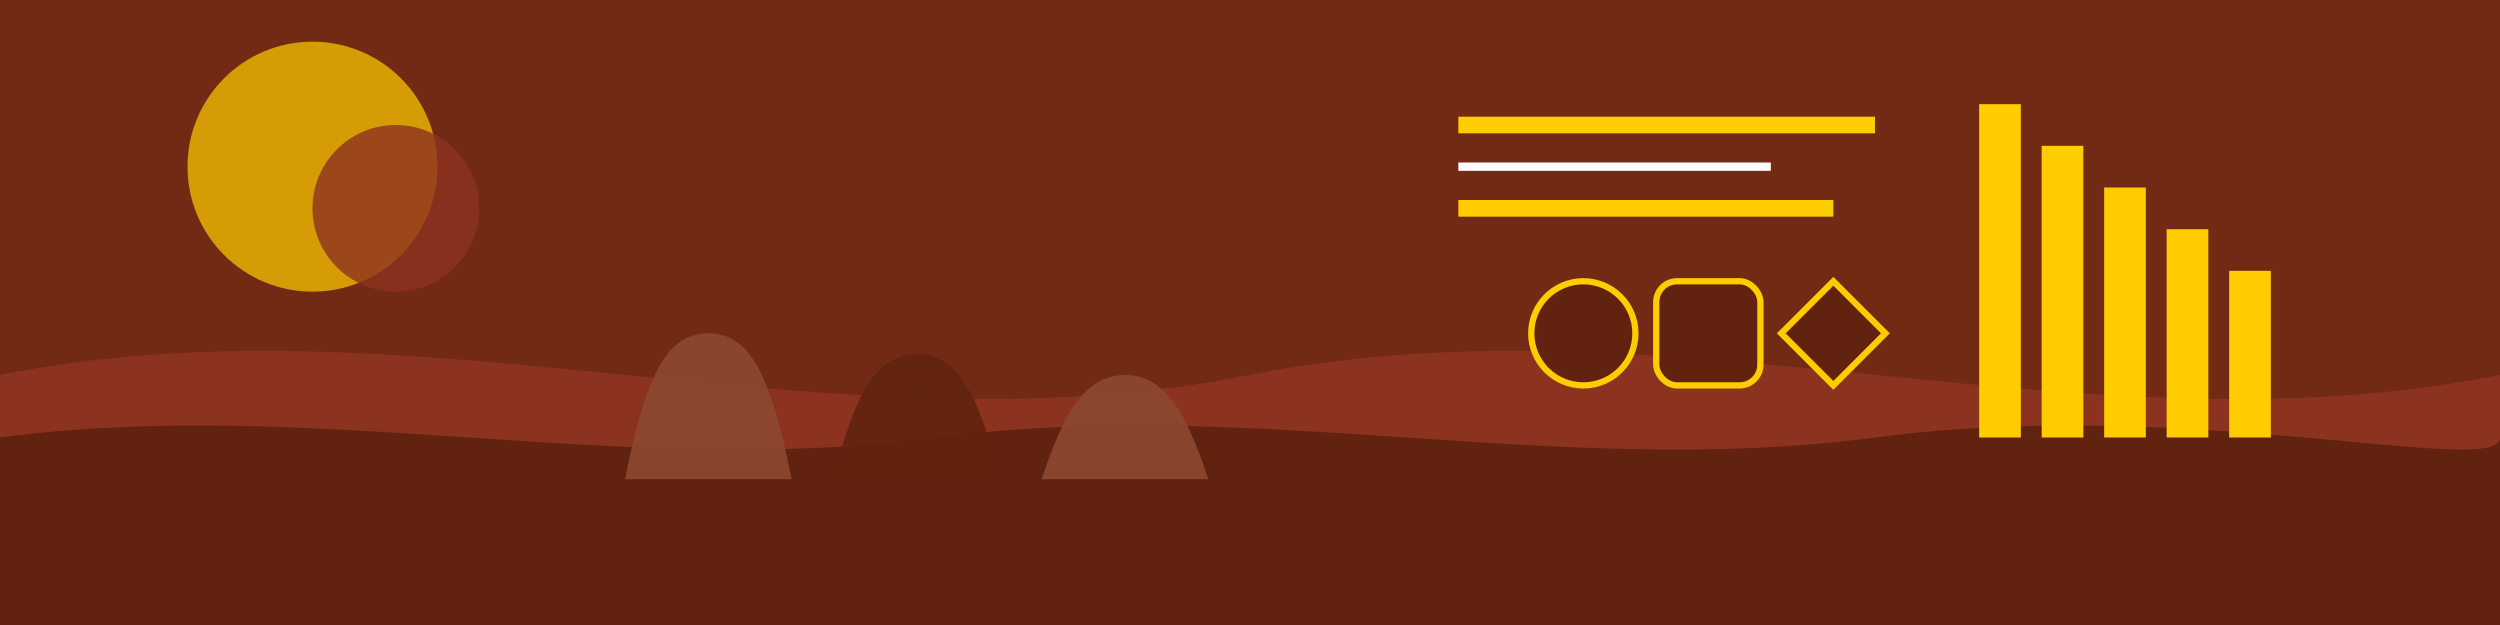 <svg xmlns="http://www.w3.org/2000/svg" viewBox="0 0 1200 300"><rect width="1200" height="300" fill="#732A15"></rect><path d="M0,180 C200,140 400,220 600,180 C800,140 1000,220 1200,180 L1200,300 L0,300 Z" fill="#8C3320"></path><path d="M0,210 C150,190 300,230 450,210 C600,190 750,230 900,210 C1050,190 1200,230 1200,210 L1200,300 L0,300 Z" fill="#61230F"></path><circle cx="150" cy="80" r="60" fill="#FFCC00" opacity="0.7"></circle><circle cx="190" cy="100" r="40" fill="#8C3320" opacity="0.8"></circle><rect x="950" y="50" width="20" height="160" fill="#FFCC00"></rect><rect x="980" y="70" width="20" height="140" fill="#FFCC00"></rect><rect x="1010" y="90" width="20" height="120" fill="#FFCC00"></rect><rect x="1040" y="110" width="20" height="100" fill="#FFCC00"></rect><rect x="1070" y="130" width="20" height="80" fill="#FFCC00"></rect><path d="M300,230 C310,180 320,160 340,160 C360,160 370,180 380,230" fill="#8C4830" opacity="0.9"></path><path d="M400,230 C410,190 420,170 440,170 C460,170 470,190 480,230" fill="#61230F" opacity="0.9"></path><path d="M500,230 C510,200 520,180 540,180 C560,180 570,200 580,230" fill="#8C4830" opacity="0.9"></path><line x1="700" y1="60" x2="900" y2="60" stroke="#FFCC00" stroke-width="8"></line><line x1="700" y1="80" x2="850" y2="80" stroke="white" stroke-width="4"></line><line x1="700" y1="100" x2="880" y2="100" stroke="#FFCC00" stroke-width="8"></line><circle cx="760" cy="160" r="25" fill="#61230F" stroke="#FFCC00" stroke-width="3"></circle><rect x="795" y="135" width="50" height="50" rx="10" fill="#61230F" stroke="#FFCC00" stroke-width="3"></rect><polygon points="880,135 905,160 880,185 855,160" fill="#61230F" stroke="#FFCC00" stroke-width="3"></polygon></svg>